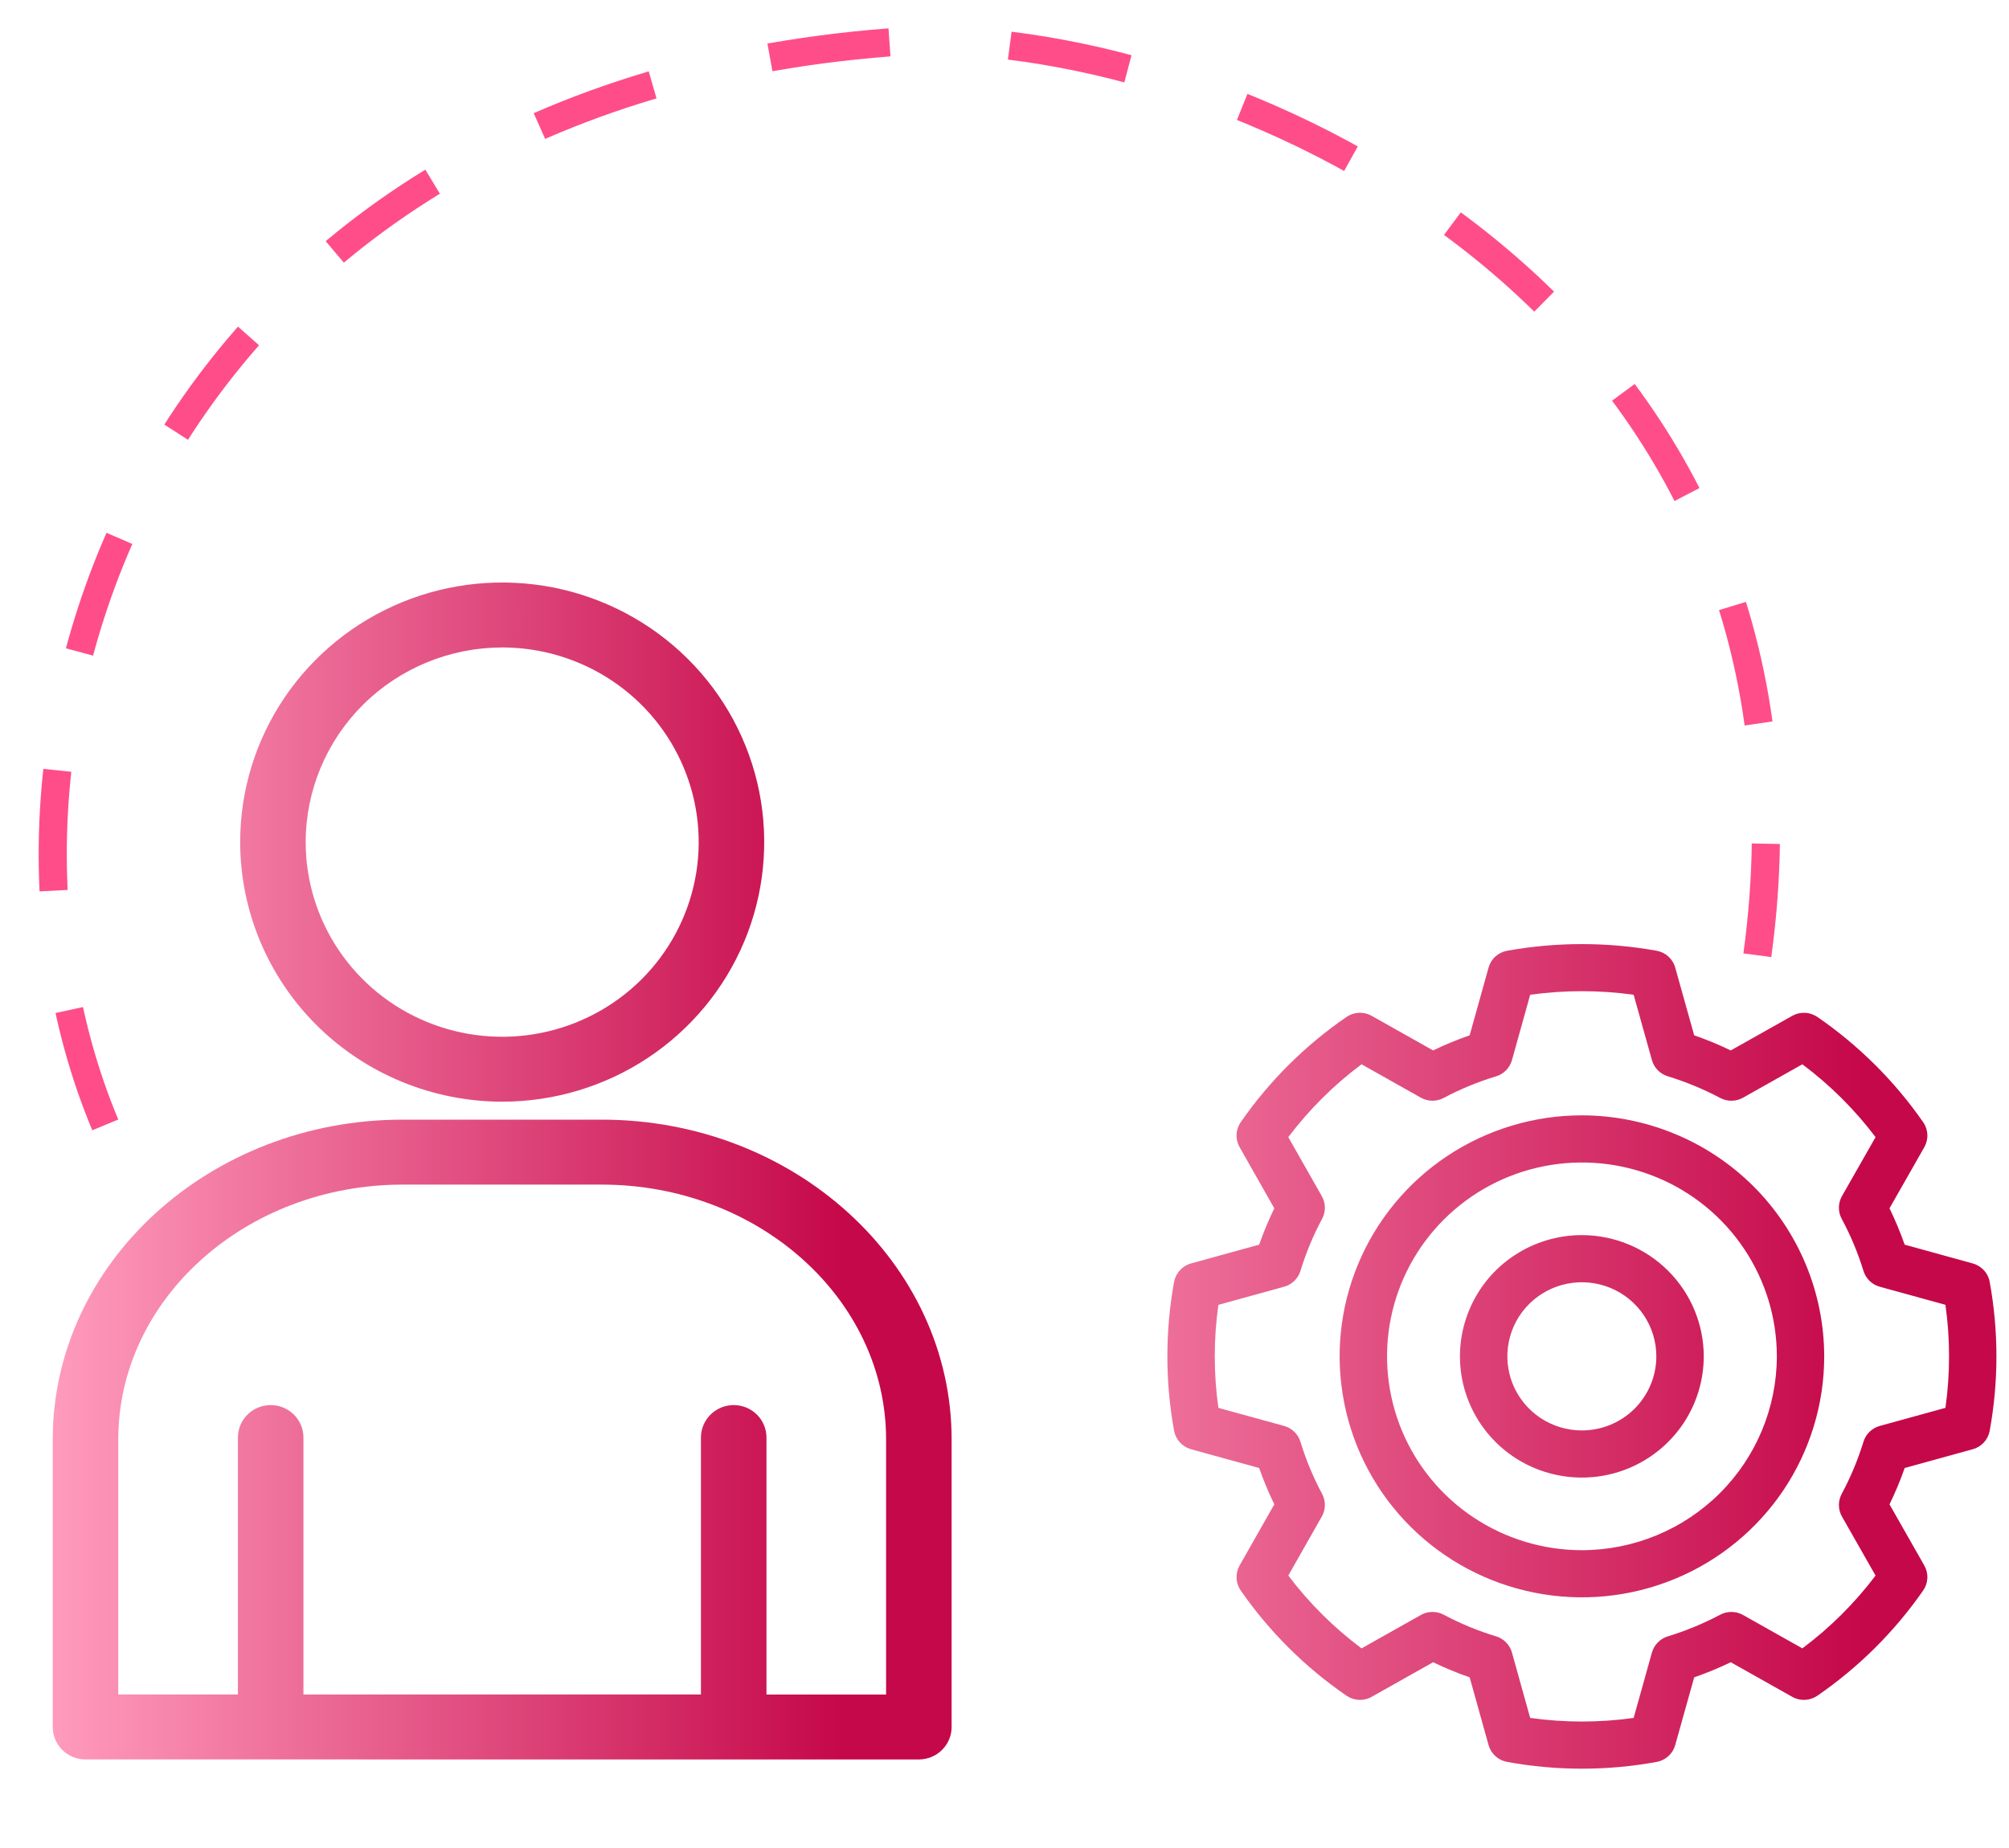 <svg width="50" height="46" viewBox="0 0 50 46" fill="none" xmlns="http://www.w3.org/2000/svg">
<path d="M12.497 27.423C13.787 27.423 15.048 27.044 16.12 26.335C17.193 25.625 18.029 24.616 18.523 23.436C19.017 22.255 19.146 20.956 18.895 19.702C18.644 18.449 18.023 17.297 17.111 16.394C16.199 15.49 15.037 14.874 13.773 14.624C12.508 14.375 11.196 14.502 10.004 14.991C8.813 15.48 7.794 16.308 7.077 17.37C6.36 18.433 5.977 19.682 5.977 20.96C5.979 22.673 6.666 24.315 7.888 25.527C9.11 26.738 10.768 27.42 12.497 27.423ZM12.497 16.116C13.464 16.116 14.41 16.4 15.214 16.932C16.019 17.464 16.646 18.221 17.016 19.107C17.387 19.992 17.484 20.966 17.295 21.907C17.106 22.846 16.641 23.71 15.957 24.388C15.272 25.066 14.401 25.527 13.452 25.714C12.503 25.901 11.52 25.805 10.626 25.438C9.732 25.071 8.969 24.45 8.431 23.652C7.894 22.855 7.607 21.918 7.608 20.96C7.609 19.676 8.125 18.444 9.041 17.536C9.958 16.628 11.201 16.118 12.497 16.116ZM22.869 43.796C23.085 43.796 23.292 43.711 23.445 43.559C23.598 43.408 23.684 43.202 23.684 42.988V35.831C23.684 31.442 19.777 27.87 14.976 27.87H10.021C5.219 27.87 1.312 31.441 1.312 35.831V42.987C1.312 43.202 1.398 43.407 1.551 43.559C1.704 43.71 1.911 43.795 2.128 43.795L22.869 43.796ZM2.943 35.832C2.943 32.333 6.118 29.487 10.021 29.487H14.976C18.878 29.487 22.053 32.333 22.053 35.832V42.18H19.076V35.782C19.076 35.568 18.99 35.363 18.837 35.211C18.684 35.06 18.477 34.975 18.261 34.975C18.044 34.975 17.837 35.06 17.684 35.211C17.531 35.363 17.445 35.568 17.445 35.782V42.179H7.552V35.782C7.552 35.568 7.466 35.363 7.313 35.211C7.16 35.06 6.953 34.975 6.736 34.975C6.52 34.975 6.313 35.06 6.16 35.211C6.007 35.363 5.921 35.568 5.921 35.782V42.179H2.943L2.943 35.832Z" fill="url(#paint0_linear_114_546)"/>
<path d="M49.52 31.911C49.501 31.802 49.451 31.701 49.376 31.619C49.301 31.538 49.205 31.479 49.098 31.449L47.404 30.982C47.295 30.674 47.169 30.371 47.026 30.077L47.892 28.556C47.946 28.46 47.973 28.351 47.968 28.24C47.963 28.13 47.927 28.024 47.864 27.933C47.152 26.909 46.26 26.022 45.231 25.314C45.14 25.252 45.033 25.215 44.922 25.211C44.811 25.206 44.701 25.232 44.605 25.286L43.075 26.147C42.779 26.004 42.476 25.879 42.165 25.771L41.693 24.085C41.664 23.98 41.605 23.884 41.523 23.81C41.442 23.736 41.341 23.686 41.232 23.666C40.001 23.445 38.74 23.445 37.508 23.666C37.399 23.686 37.298 23.736 37.217 23.81C37.135 23.884 37.077 23.98 37.047 24.086L36.577 25.771C36.267 25.878 35.963 26.004 35.667 26.147L34.138 25.286C34.042 25.231 33.932 25.205 33.822 25.21C33.711 25.215 33.604 25.251 33.513 25.313C32.483 26.02 31.59 26.908 30.88 27.932C30.817 28.023 30.78 28.13 30.775 28.239C30.77 28.35 30.797 28.459 30.851 28.555L31.715 30.077C31.572 30.371 31.446 30.674 31.338 30.982L29.643 31.449C29.536 31.478 29.44 31.537 29.365 31.619C29.29 31.701 29.24 31.802 29.22 31.911C28.998 33.135 28.998 34.388 29.22 35.612C29.24 35.721 29.29 35.822 29.365 35.904C29.44 35.986 29.536 36.044 29.643 36.074L31.338 36.541C31.446 36.849 31.572 37.152 31.715 37.446L30.851 38.968C30.796 39.064 30.77 39.173 30.775 39.283C30.78 39.393 30.816 39.5 30.879 39.59C31.59 40.615 32.482 41.502 33.512 42.209C33.603 42.272 33.711 42.308 33.821 42.313C33.932 42.318 34.042 42.292 34.138 42.237L35.667 41.376C35.963 41.519 36.267 41.645 36.577 41.752L37.047 43.437C37.076 43.543 37.135 43.638 37.217 43.713C37.298 43.787 37.399 43.837 37.508 43.857C38.739 44.082 40.001 44.082 41.232 43.857C41.341 43.837 41.442 43.787 41.523 43.713C41.605 43.639 41.664 43.543 41.693 43.437L42.165 41.752C42.475 41.644 42.779 41.519 43.075 41.376L44.605 42.237C44.701 42.292 44.811 42.318 44.922 42.313C45.033 42.308 45.14 42.272 45.231 42.209C46.26 41.501 47.152 40.614 47.864 39.59C47.927 39.5 47.963 39.393 47.968 39.283C47.973 39.173 47.946 39.063 47.892 38.968L47.026 37.446C47.169 37.152 47.296 36.85 47.404 36.541L49.098 36.074C49.205 36.045 49.301 35.986 49.376 35.904C49.451 35.822 49.501 35.721 49.52 35.612C49.743 34.389 49.743 33.135 49.52 31.911ZM48.418 35.044L46.784 35.494C46.688 35.521 46.601 35.571 46.53 35.639C46.459 35.708 46.407 35.794 46.378 35.888C46.24 36.337 46.059 36.771 45.837 37.184C45.79 37.272 45.766 37.369 45.767 37.468C45.768 37.567 45.794 37.664 45.843 37.75L46.679 39.219C46.16 39.905 45.547 40.515 44.857 41.031L43.381 40.2C43.294 40.151 43.197 40.125 43.097 40.124C42.998 40.123 42.9 40.146 42.812 40.193C42.396 40.414 41.959 40.594 41.508 40.732C41.414 40.761 41.328 40.813 41.259 40.883C41.19 40.954 41.14 41.04 41.113 41.135L40.658 42.762C39.804 42.882 38.937 42.882 38.083 42.762L37.63 41.136C37.603 41.04 37.553 40.953 37.484 40.883C37.414 40.812 37.328 40.76 37.234 40.731C36.783 40.595 36.347 40.415 35.932 40.194C35.844 40.147 35.745 40.123 35.646 40.124C35.546 40.125 35.449 40.151 35.362 40.2L33.886 41.031C33.195 40.515 32.582 39.905 32.063 39.218L32.897 37.749C32.946 37.664 32.972 37.567 32.974 37.469C32.975 37.37 32.951 37.273 32.905 37.186C32.684 36.773 32.503 36.339 32.366 35.89C32.337 35.795 32.285 35.709 32.214 35.64C32.142 35.571 32.055 35.52 31.959 35.494L30.323 35.044C30.203 34.193 30.203 33.33 30.323 32.48L31.959 32.029C32.055 32.003 32.142 31.952 32.214 31.883C32.285 31.814 32.337 31.728 32.366 31.633C32.503 31.184 32.684 30.75 32.905 30.337C32.951 30.25 32.975 30.153 32.974 30.054C32.972 29.956 32.946 29.859 32.897 29.774L32.063 28.305C32.582 27.618 33.195 27.008 33.886 26.492L35.362 27.323C35.449 27.372 35.547 27.398 35.646 27.399C35.746 27.4 35.844 27.376 35.932 27.329C36.347 27.108 36.783 26.928 37.234 26.792C37.329 26.763 37.415 26.711 37.484 26.64C37.553 26.569 37.603 26.483 37.63 26.387L38.083 24.761C38.937 24.643 39.804 24.643 40.658 24.761L41.113 26.388C41.14 26.483 41.19 26.57 41.259 26.64C41.328 26.71 41.414 26.762 41.508 26.791C41.959 26.929 42.396 27.109 42.812 27.33C42.9 27.377 42.998 27.401 43.097 27.399C43.197 27.398 43.294 27.372 43.381 27.323L44.857 26.492C45.547 27.008 46.16 27.618 46.679 28.305L45.843 29.773C45.794 29.859 45.768 29.956 45.767 30.055C45.766 30.154 45.789 30.251 45.836 30.338C46.059 30.752 46.24 31.186 46.378 31.635C46.407 31.729 46.459 31.815 46.53 31.884C46.601 31.953 46.688 32.002 46.784 32.029L48.418 32.479C48.538 33.33 48.538 34.193 48.418 35.044ZM39.37 27.763C38.178 27.763 37.012 28.115 36.02 28.774C35.029 29.434 34.256 30.37 33.8 31.467C33.343 32.563 33.224 33.769 33.457 34.932C33.689 36.096 34.264 37.165 35.107 38.004C35.95 38.842 37.025 39.414 38.194 39.645C39.364 39.877 40.576 39.758 41.678 39.304C42.78 38.85 43.722 38.081 44.385 37.095C45.047 36.109 45.401 34.949 45.401 33.763C45.399 32.172 44.763 30.647 43.633 29.522C42.502 28.398 40.969 27.765 39.37 27.763ZM39.37 38.587C38.411 38.587 37.473 38.303 36.675 37.773C35.878 37.243 35.256 36.489 34.889 35.607C34.523 34.725 34.427 33.755 34.614 32.819C34.801 31.883 35.264 31.024 35.942 30.349C36.621 29.674 37.485 29.215 38.426 29.029C39.367 28.843 40.342 28.939 41.229 29.304C42.115 29.669 42.872 30.288 43.405 31.082C43.938 31.875 44.222 32.808 44.222 33.763C44.22 35.042 43.708 36.268 42.799 37.173C41.889 38.077 40.656 38.586 39.37 38.587ZM39.37 30.744C38.77 30.744 38.184 30.921 37.684 31.252C37.185 31.583 36.796 32.054 36.567 32.606C36.337 33.157 36.276 33.764 36.393 34.349C36.51 34.935 36.799 35.473 37.223 35.895C37.647 36.317 38.187 36.605 38.776 36.721C39.364 36.838 39.974 36.779 40.529 36.55C41.083 36.322 41.557 35.935 41.891 35.439C42.224 34.943 42.402 34.36 42.403 33.763C42.402 32.963 42.083 32.196 41.514 31.63C40.946 31.064 40.175 30.745 39.37 30.744ZM39.37 35.606C39.003 35.606 38.645 35.498 38.34 35.296C38.035 35.093 37.797 34.805 37.656 34.468C37.516 34.131 37.479 33.76 37.551 33.402C37.622 33.044 37.799 32.716 38.058 32.458C38.318 32.2 38.648 32.024 39.008 31.953C39.367 31.882 39.74 31.918 40.079 32.058C40.418 32.198 40.708 32.434 40.911 32.738C41.115 33.041 41.223 33.398 41.223 33.763C41.223 34.252 41.027 34.72 40.68 35.066C40.333 35.411 39.861 35.606 39.37 35.606Z" fill="url(#paint1_linear_114_546)"/>
<path d="M2.62 28C-1.62 17.875 4.267 1.959 22.991 1C31.568 1 45.865 8.191 43.737 23.777" stroke="#FF4D8A" stroke-width="0.7" stroke-dasharray="3 3"/>
<defs>
<linearGradient id="paint0_linear_114_546" x1="1.312" y1="30.25" x2="21.005" y2="30.255" gradientUnits="userSpaceOnUse">
<stop stop-color="#FF9BBD"/>
<stop offset="1" stop-color="#C50849"/>
</linearGradient>
<linearGradient id="paint1_linear_114_546" x1="21.562" y1="34.75" x2="46.319" y2="34.762" gradientUnits="userSpaceOnUse">
<stop stop-color="#FF9BBD"/>
<stop offset="1" stop-color="#C50849"/>
</linearGradient>
</defs>
</svg>
